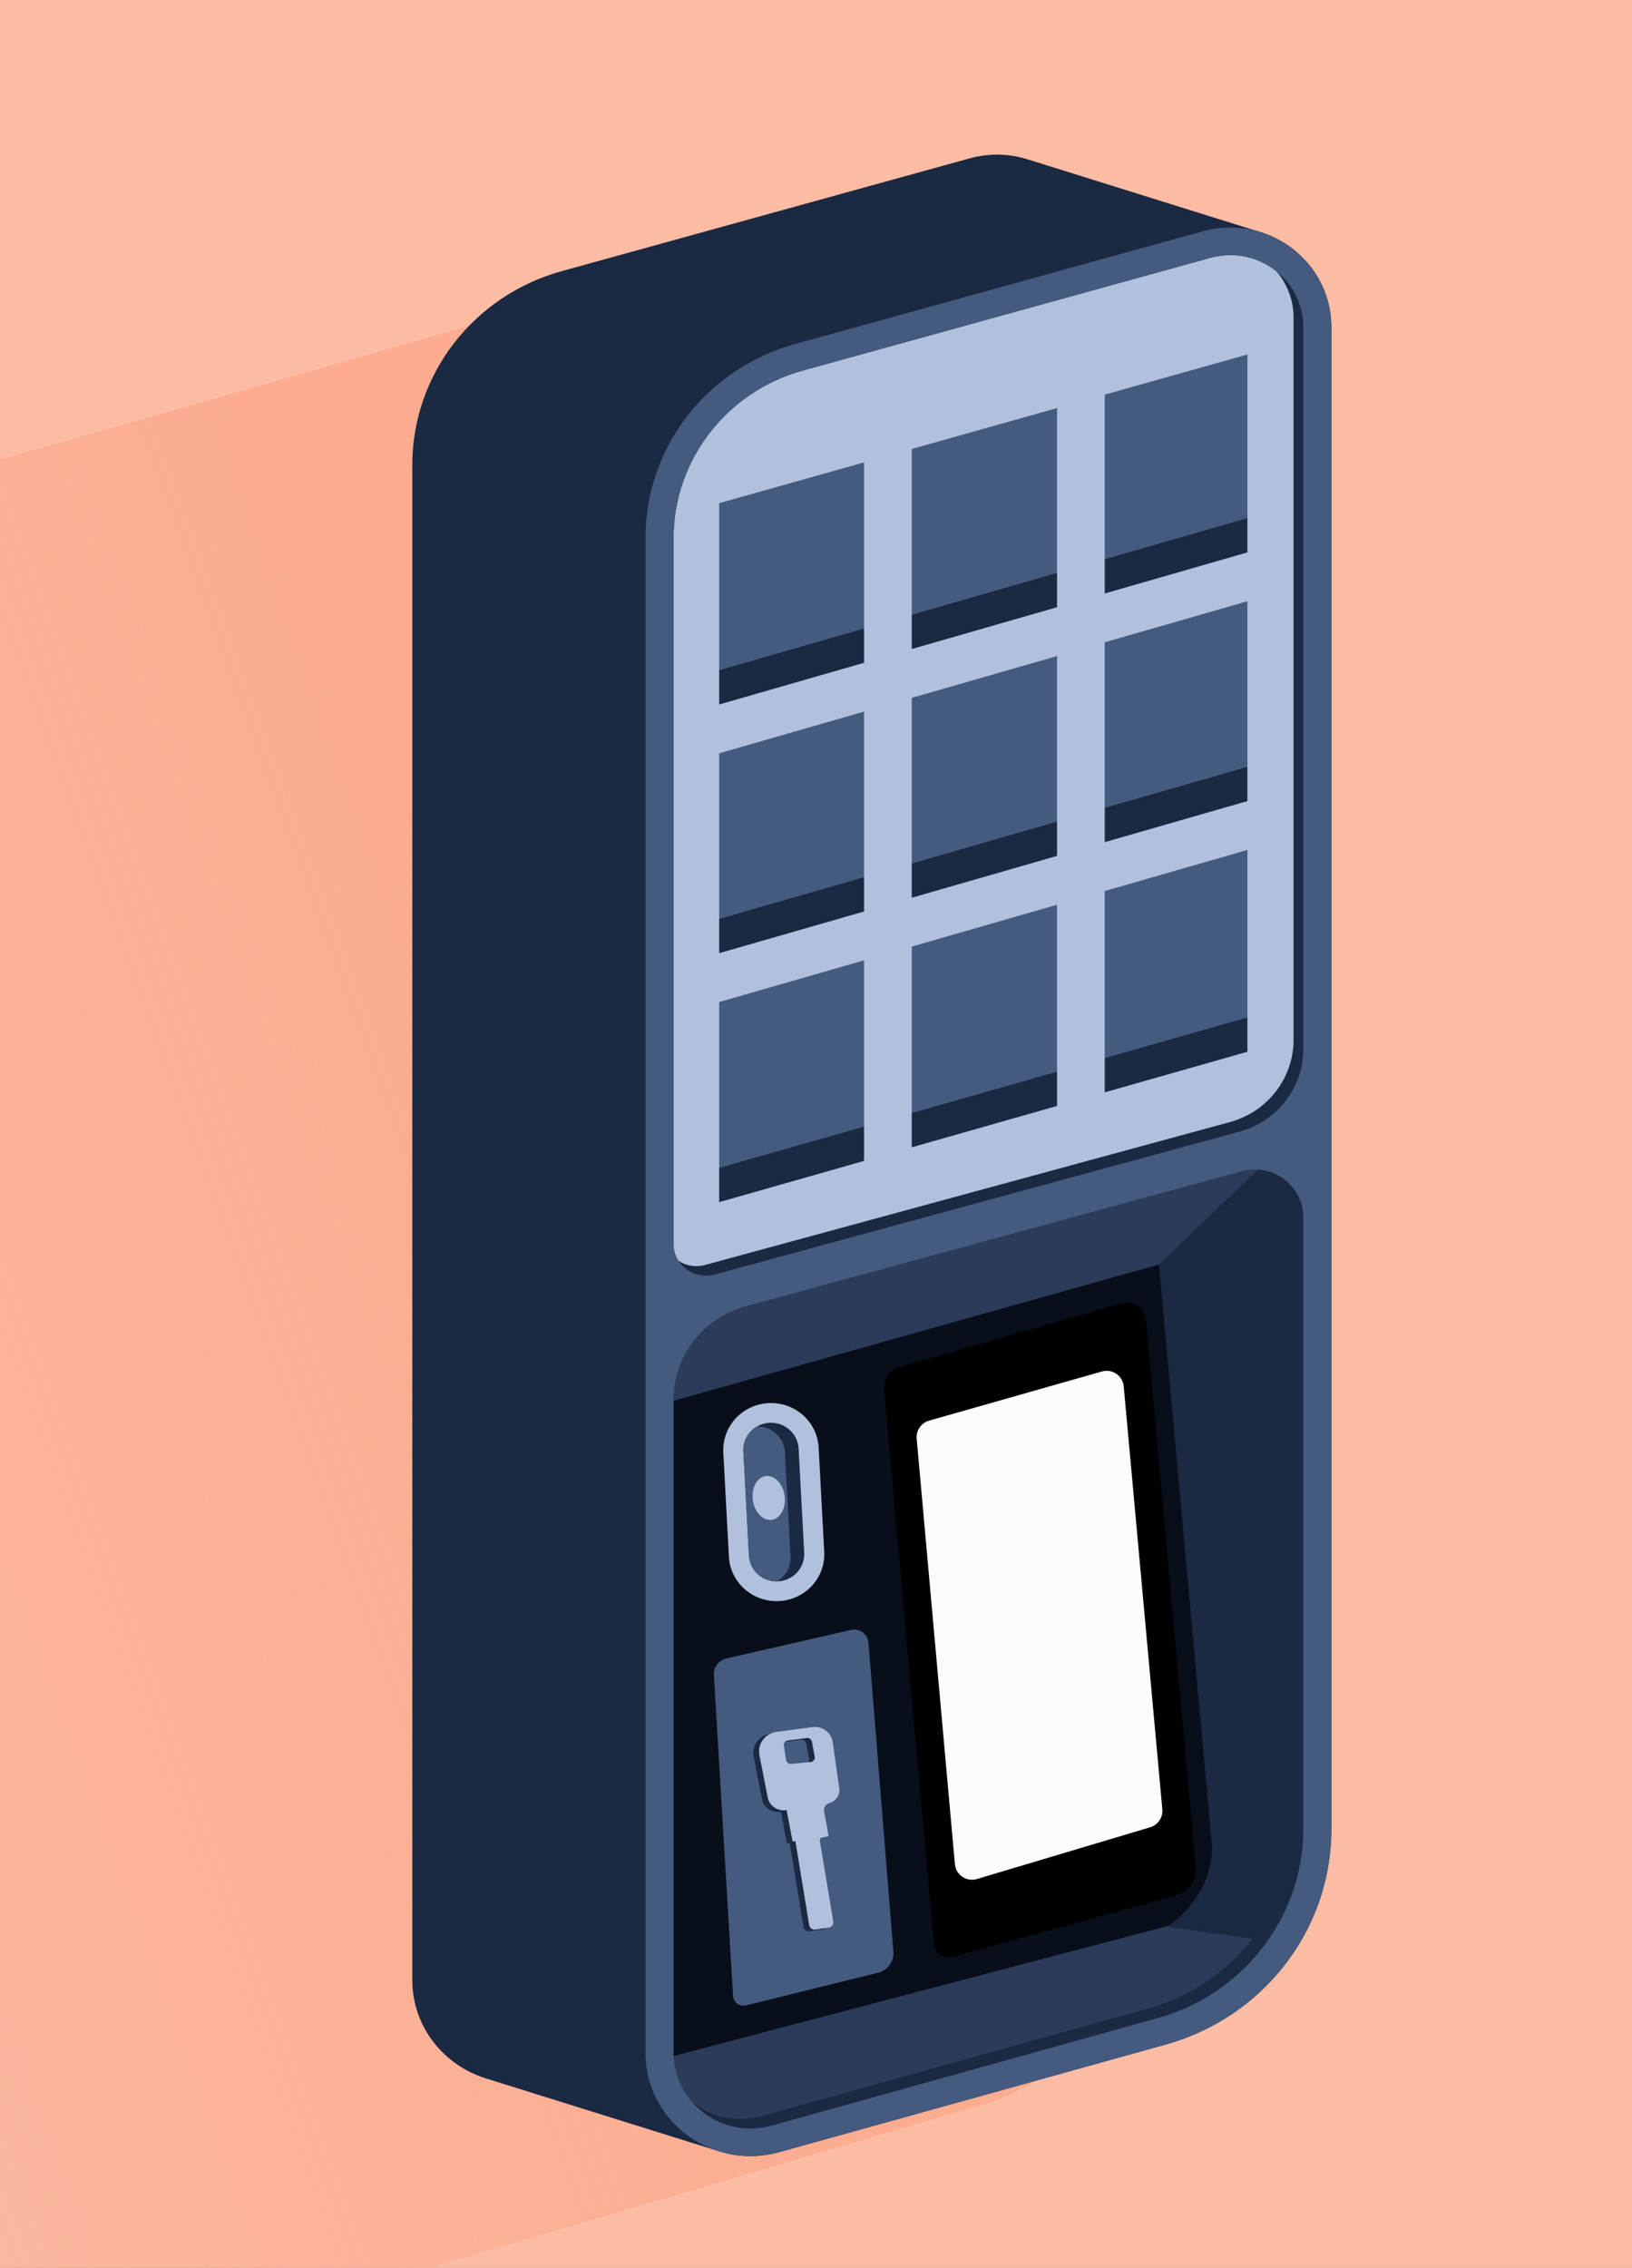 <svg width="190" height="264" viewBox="0 0 190 264" fill="none" xmlns="http://www.w3.org/2000/svg">
<rect x="0" y="0" width="190" height="264" fill="#808080" stroke="none"/>
<g clip-path="url(#clip0_2100_560)">
<rect width="190" height="264" fill="#FCBCA4"/>
<g clip-path="url(#clip1_2100_560)">
<path d="M-26.91 61.222L91.399 27.436C93.742 26.786 96.075 26.89 98.173 27.573L124.847 35.945C129.477 37.387 133 41.641 133 46.906L133 220.275C133 231.828 125.225 241.97 113.963 245.118L-26.893 286.722L-26.91 61.222Z" fill="url(#paint0_linear_2100_560)"/>
</g>
<g clip-path="url(#clip2_2100_560)">
<path d="M56.58 241.958C51.708 240.448 48 235.992 48 230.476L48 54.123C48 43.627 55.104 34.411 65.388 31.566L112.868 18.44C115.24 17.784 117.604 17.889 119.729 18.578L146.743 27.022C151.432 28.477 155 32.768 155 38.078L155 212.949C155 224.601 147.126 234.831 135.72 238.007L90.725 250.536C88.264 251.22 85.803 251.119 83.594 250.403L56.58 241.958Z" fill="#1B2942"/>
<path d="M78.418 62.614L78.418 238.966C78.418 243.831 82.43 247.787 87.367 247.787C88.189 247.787 89.02 247.673 89.833 247.448L134.828 234.919C144.781 232.147 151.73 223.115 151.73 212.949L151.73 38.078C151.73 33.457 147.919 29.698 143.235 29.698C142.455 29.698 141.67 29.808 140.904 30.02L93.42 43.15C84.588 45.591 78.418 53.595 78.418 62.614Z" fill="#B1C1DD"/>
<path d="M76.788 242.79L87.483 249.889L142.398 233.138L148.204 226.043L153.145 220.003L153.659 176.39L154.121 137.141L150.058 131.836L132.371 136.889L77.287 152.855L76.788 242.79Z" fill="#2B3B59"/>
<path d="M134.944 147.197L77.47 163.333L75.791 240.035L141.838 222.665L134.944 147.197Z" fill="#080F1B"/>
<path d="M134.95 147.192C134.95 147.192 140.447 207.391 141.055 214.06C141.662 220.728 135.884 224.294 135.884 224.294L148.205 226.043L153.146 220.003L153.66 176.39L153.66 160.937L152.53 138.187L149.522 133.199L134.95 147.192Z" fill="#1B2942"/>
<path d="M92.537 40.057L140.017 26.927C144.071 25.807 148.11 26.904 150.969 29.354C152.762 31.365 153.869 34.008 153.869 36.968L153.869 211.839C153.869 216.336 152.697 220.623 150.6 224.372C149.563 226.227 148.302 227.952 146.84 229.503C143.608 232.95 139.414 235.557 134.59 236.902L89.594 249.426C86.022 250.422 82.463 249.756 79.651 247.98C79.133 247.655 78.638 247.287 78.175 246.888C76.302 244.8 75.149 242.046 75.149 238.967L75.149 62.614C75.149 52.118 82.252 42.902 92.537 40.057ZM77.288 237.856C77.288 240.582 78.549 243.028 80.524 244.644C81.725 245.626 83.191 246.305 84.798 246.562C85.265 246.636 85.746 246.677 86.236 246.677C87.058 246.677 87.89 246.562 88.702 246.337L133.697 233.808C135.491 233.308 137.191 232.606 138.765 231.725C145.929 227.741 150.6 220.173 150.6 211.839L150.6 140.588C150.6 139.326 150.179 138.179 149.479 137.265C148.148 135.517 145.803 134.594 143.445 135.237L85.676 150.96C80.721 152.309 77.288 156.743 77.288 161.8L77.288 237.856ZM77.288 143.681C77.288 145.017 77.993 146.15 79.02 146.802C79.885 147.348 80.977 147.559 82.075 147.261L143.174 130.629C147.564 129.436 150.6 125.512 150.6 121.037L150.6 36.968C150.6 35.706 150.315 34.513 149.811 33.444C149.498 32.783 149.101 32.168 148.634 31.612C147.074 29.767 144.724 28.588 142.104 28.588C141.324 28.588 140.54 28.698 139.774 28.909L92.289 42.04C86.461 43.65 81.795 47.684 79.296 52.829C78.002 55.482 77.288 58.438 77.288 61.503L77.288 143.681Z" fill="#1B2942"/>
<path d="M92.537 40.056L140.017 26.926C144.071 25.806 148.111 26.903 150.969 29.354C153.417 31.451 155 34.54 155 38.078L155 212.949C155 217.447 153.828 221.733 151.731 225.483C150.694 227.337 149.433 229.062 147.971 230.614C144.739 234.06 140.545 236.667 135.72 238.012L90.725 250.536C87.152 251.532 83.594 250.867 80.782 249.091C79.913 248.544 79.119 247.893 78.419 247.154C78.335 247.067 78.255 246.979 78.176 246.888C76.303 244.799 75.149 242.046 75.149 238.966L75.149 62.613C75.149 52.117 82.253 42.902 92.537 40.056ZM78.419 238.966C78.419 241.128 79.208 243.111 80.525 244.643C81.875 246.222 83.771 247.328 85.929 247.672C86.396 247.746 86.877 247.787 87.367 247.787C88.189 247.787 89.021 247.672 89.833 247.448L134.828 234.918C136.622 234.418 138.322 233.716 139.896 232.835C147.06 228.851 151.731 221.283 151.731 212.949L151.731 141.698C151.731 139.853 150.834 138.265 149.48 137.265C148.144 136.274 146.364 135.86 144.576 136.347L86.807 152.07C81.851 153.42 78.419 157.853 78.419 162.911L78.419 238.966ZM150.941 34.554C150.404 33.411 149.61 32.406 148.634 31.612C147.163 30.419 145.285 29.698 143.235 29.698C142.455 29.698 141.671 29.808 140.905 30.019L93.42 43.15C87.591 44.761 82.926 48.795 80.427 53.939C79.133 56.592 78.419 59.548 78.419 62.613L78.419 144.791C78.419 145.54 78.643 146.228 79.021 146.802C79.876 148.105 81.534 148.826 83.206 148.371L144.305 131.739C148.695 130.546 151.731 126.622 151.731 122.147L151.731 38.078C151.731 36.816 151.446 35.623 150.941 34.554Z" fill="#455A7F"/>
<path d="M128.616 103.726L128.616 123.148L145.225 118.421L145.225 98.943L128.616 103.726Z" fill="#455A7F"/>
<path d="M128.616 123.148L128.616 127.164L145.225 122.437L145.225 118.421L128.616 123.148Z" fill="#1B2942"/>
<path d="M106.148 110.197L106.148 129.546L123.064 124.731L123.064 105.323L106.148 110.197Z" fill="#455A7F"/>
<path d="M106.148 129.546L106.148 133.561L123.064 128.747L123.064 124.731L106.148 129.546Z" fill="#1B2942"/>
<path d="M128.616 74.771L128.616 94.023L145.225 89.241L145.225 69.993L128.616 74.771Z" fill="#455A7F"/>
<path d="M128.616 94.023L128.616 98.039L145.225 93.257L145.225 89.241L128.616 94.023Z" fill="#1B2942"/>
<path d="M106.148 81.242L106.148 100.495L123.064 95.621L123.064 76.373L106.148 81.242Z" fill="#455A7F"/>
<path d="M106.148 100.495L106.148 104.51L123.064 99.636L123.064 95.621L106.148 100.495Z" fill="#1B2942"/>
<path d="M83.729 87.695L83.729 106.948L100.594 102.092L100.594 82.839L83.729 87.695Z" fill="#455A7F"/>
<path d="M83.729 106.947L83.729 110.963L100.594 106.108L100.594 102.092L83.729 106.947Z" fill="#1B2942"/>
<path d="M83.729 116.65L83.729 135.93L100.594 131.129L100.594 111.794L83.729 116.65Z" fill="#455A7F"/>
<path d="M83.729 135.929L83.729 139.945L100.594 135.145L100.594 131.129L83.729 135.929Z" fill="#1B2942"/>
<path d="M128.616 45.94L128.616 65.073L145.225 60.291L145.225 41.268L128.616 45.94Z" fill="#455A7F"/>
<path d="M128.616 65.074L128.616 69.089L145.225 64.307L145.225 60.291L128.616 65.074Z" fill="#1B2942"/>
<path d="M106.148 52.265L106.148 71.54L123.064 66.671L123.064 47.505L106.148 52.265Z" fill="#455A7F"/>
<path d="M106.148 71.54L106.148 75.555L123.064 70.686L123.064 66.67L106.148 71.54Z" fill="#1B2942"/>
<path d="M83.729 58.575L83.729 77.997L100.594 73.142L100.594 53.83L83.729 58.575Z" fill="#455A7F"/>
<path d="M83.729 77.997L83.729 82.012L100.594 77.157L100.594 73.141L83.729 77.997Z" fill="#1B2942"/>
<path d="M130.55 151.731L104.755 159.111C103.583 159.446 102.817 160.547 102.924 161.745L108.734 226.419C108.823 227.424 109.822 228.103 110.808 227.833L136.873 220.687C138.368 220.278 139.353 218.874 139.218 217.355L133.399 153.645C133.273 152.268 131.899 151.35 130.55 151.735L130.55 151.731Z" fill="black"/>
<path d="M98.977 189.768L84.485 193.086C83.607 193.339 83.032 194.16 83.116 195.055L85.344 232.39C85.409 233.143 86.157 233.647 86.895 233.445L102.256 229.645C103.377 229.338 104.115 228.292 104.007 227.153L101.107 191.195C101.013 190.167 99.986 189.479 98.977 189.768Z" fill="#455A7F"/>
<path d="M108.165 165.381C107.241 165.644 106.635 166.527 106.721 167.484L111.169 217.005C111.282 218.265 112.521 219.105 113.733 218.743L133.901 212.72C134.813 212.448 135.407 211.57 135.32 210.622L130.826 161.398C130.712 160.15 129.492 159.313 128.287 159.656L108.165 165.381Z" fill="#FBFBFB"/>
<path d="M90.469 186.39C90.548 186.39 90.646 186.39 90.745 186.381C92.211 186.294 93.556 185.656 94.542 184.582C95.532 183.499 96.036 182.099 95.957 180.644L95.308 168.51C95.153 165.609 92.715 163.333 89.759 163.333C89.661 163.333 89.563 163.333 89.465 163.342C88.577 163.388 87.709 163.645 86.947 164.081C85.257 165.054 84.201 166.862 84.201 168.79C84.201 168.891 84.201 168.996 84.21 169.102L84.86 181.213C85.009 184.114 87.447 186.39 90.403 186.39L90.469 186.39Z" fill="#B1C1DD"/>
<path d="M86.541 168.789C86.541 168.844 86.541 168.904 86.546 168.959L87.195 181.094C87.284 182.796 88.722 184.113 90.441 184.095C90.488 184.095 90.534 184.095 90.581 184.091C92.356 183.999 93.72 182.507 93.626 180.763L92.977 168.629C92.884 166.88 91.366 165.54 89.591 165.632C89.059 165.659 88.564 165.811 88.134 166.059C87.176 166.609 86.541 167.637 86.541 168.789Z" fill="#1B2942"/>
<path d="M86.54 168.79C86.54 168.845 86.54 168.905 86.545 168.96L87.194 181.094C87.283 182.797 88.721 184.114 90.44 184.096C91.449 183.513 92.098 182.416 92.033 181.191L91.383 169.056C91.295 167.358 89.847 166.041 88.133 166.059C87.175 166.61 86.54 167.638 86.54 168.79Z" fill="#455A7F"/>
<path d="M87.64 174.611C87.458 173.203 88.14 171.958 89.163 171.83C90.187 171.702 91.164 172.74 91.346 174.148C91.528 175.556 90.846 176.801 89.823 176.929C88.799 177.057 87.822 176.019 87.64 174.611Z" fill="#B1C1DD"/>
<g clip-path="url(#clip3_2100_560)">
<path d="M89.737 201.811L93.906 201.256C95.061 201.102 96.128 201.89 96.286 203.016L97.049 208.447C97.141 209.097 96.697 209.81 96.064 210.032L95.833 210.113C95.428 210.256 95.191 210.663 95.272 211.075C95.48 212.12 95.832 213.949 95.77 213.962C95.718 213.974 95.349 214.047 95.064 214.104C94.875 214.141 94.751 214.317 94.781 214.503L96.344 223.884C96.399 224.217 96.166 224.53 95.825 224.582L94.263 224.825C93.921 224.878 93.599 224.65 93.545 224.318L91.934 214.522L91.772 214.563C91.686 214.585 91.6 214.532 91.583 214.446L90.913 210.913L90.912 210.913C89.888 211.095 88.904 210.437 88.71 209.44L87.747 204.505C87.495 203.216 88.403 201.989 89.737 201.811ZM90.591 203.397L90.844 205.094C90.885 205.368 91.141 205.564 91.425 205.536L93.713 205.316C94.023 205.286 94.24 205.006 94.185 204.709L93.858 202.946C93.808 202.674 93.545 202.487 93.262 202.523L91.048 202.809C90.754 202.847 90.549 203.111 90.591 203.397Z" fill="#1B2942"/>
<path d="M90.403 201.614L94.572 201.06C95.727 200.906 96.794 201.694 96.952 202.82L97.716 208.251C97.807 208.9 97.363 209.614 96.73 209.836L96.499 209.917C96.094 210.06 95.857 210.467 95.938 210.878C96.145 211.924 96.498 213.752 96.436 213.766C96.384 213.778 96.015 213.851 95.731 213.908C95.541 213.945 95.416 214.121 95.447 214.307L97.01 223.688C97.065 224.021 96.832 224.334 96.491 224.386L94.929 224.628C94.587 224.682 94.265 224.454 94.211 224.122L92.6 214.326L92.438 214.367C92.352 214.388 92.266 214.335 92.249 214.25L91.579 210.717L91.578 210.717C90.554 210.898 89.57 210.24 89.376 209.244L88.413 204.309C88.161 203.02 89.069 201.792 90.403 201.614ZM91.257 203.201L91.51 204.898C91.551 205.172 91.807 205.367 92.091 205.34L94.379 205.12C94.689 205.09 94.906 204.81 94.851 204.512L94.524 202.75C94.474 202.477 94.211 202.29 93.928 202.326L91.714 202.613C91.42 202.651 91.215 202.914 91.257 203.201Z" fill="#B1C1DD"/>
</g>
</g>
</g>
<defs>
<linearGradient id="paint0_linear_2100_560" x1="78.679" y1="176.722" x2="-64.183" y2="228.552" gradientUnits="userSpaceOnUse">
<stop stop-color="#FCAC8F"/>
<stop offset="1" stop-color="#F6AC91" stop-opacity="0"/>
</linearGradient>
<clipPath id="clip0_2100_560">
<rect width="190" height="264" fill="white"/>
</clipPath>
<clipPath id="clip1_2100_560">
<rect width="177" height="275" rx="20" transform="matrix(-1 -8.74228e-08 -8.74228e-08 1 133 27)" fill="white"/>
</clipPath>
<clipPath id="clip2_2100_560">
<rect width="107" height="233" fill="white" transform="matrix(-1 -8.74228e-08 -8.74228e-08 1 155 18)"/>
</clipPath>
<clipPath id="clip3_2100_560">
<rect width="12.026" height="23.869" fill="white" transform="matrix(-0.996 -0.092 -0.095 0.995 99.154 201.427)"/>
</clipPath>
</defs>
</svg>
